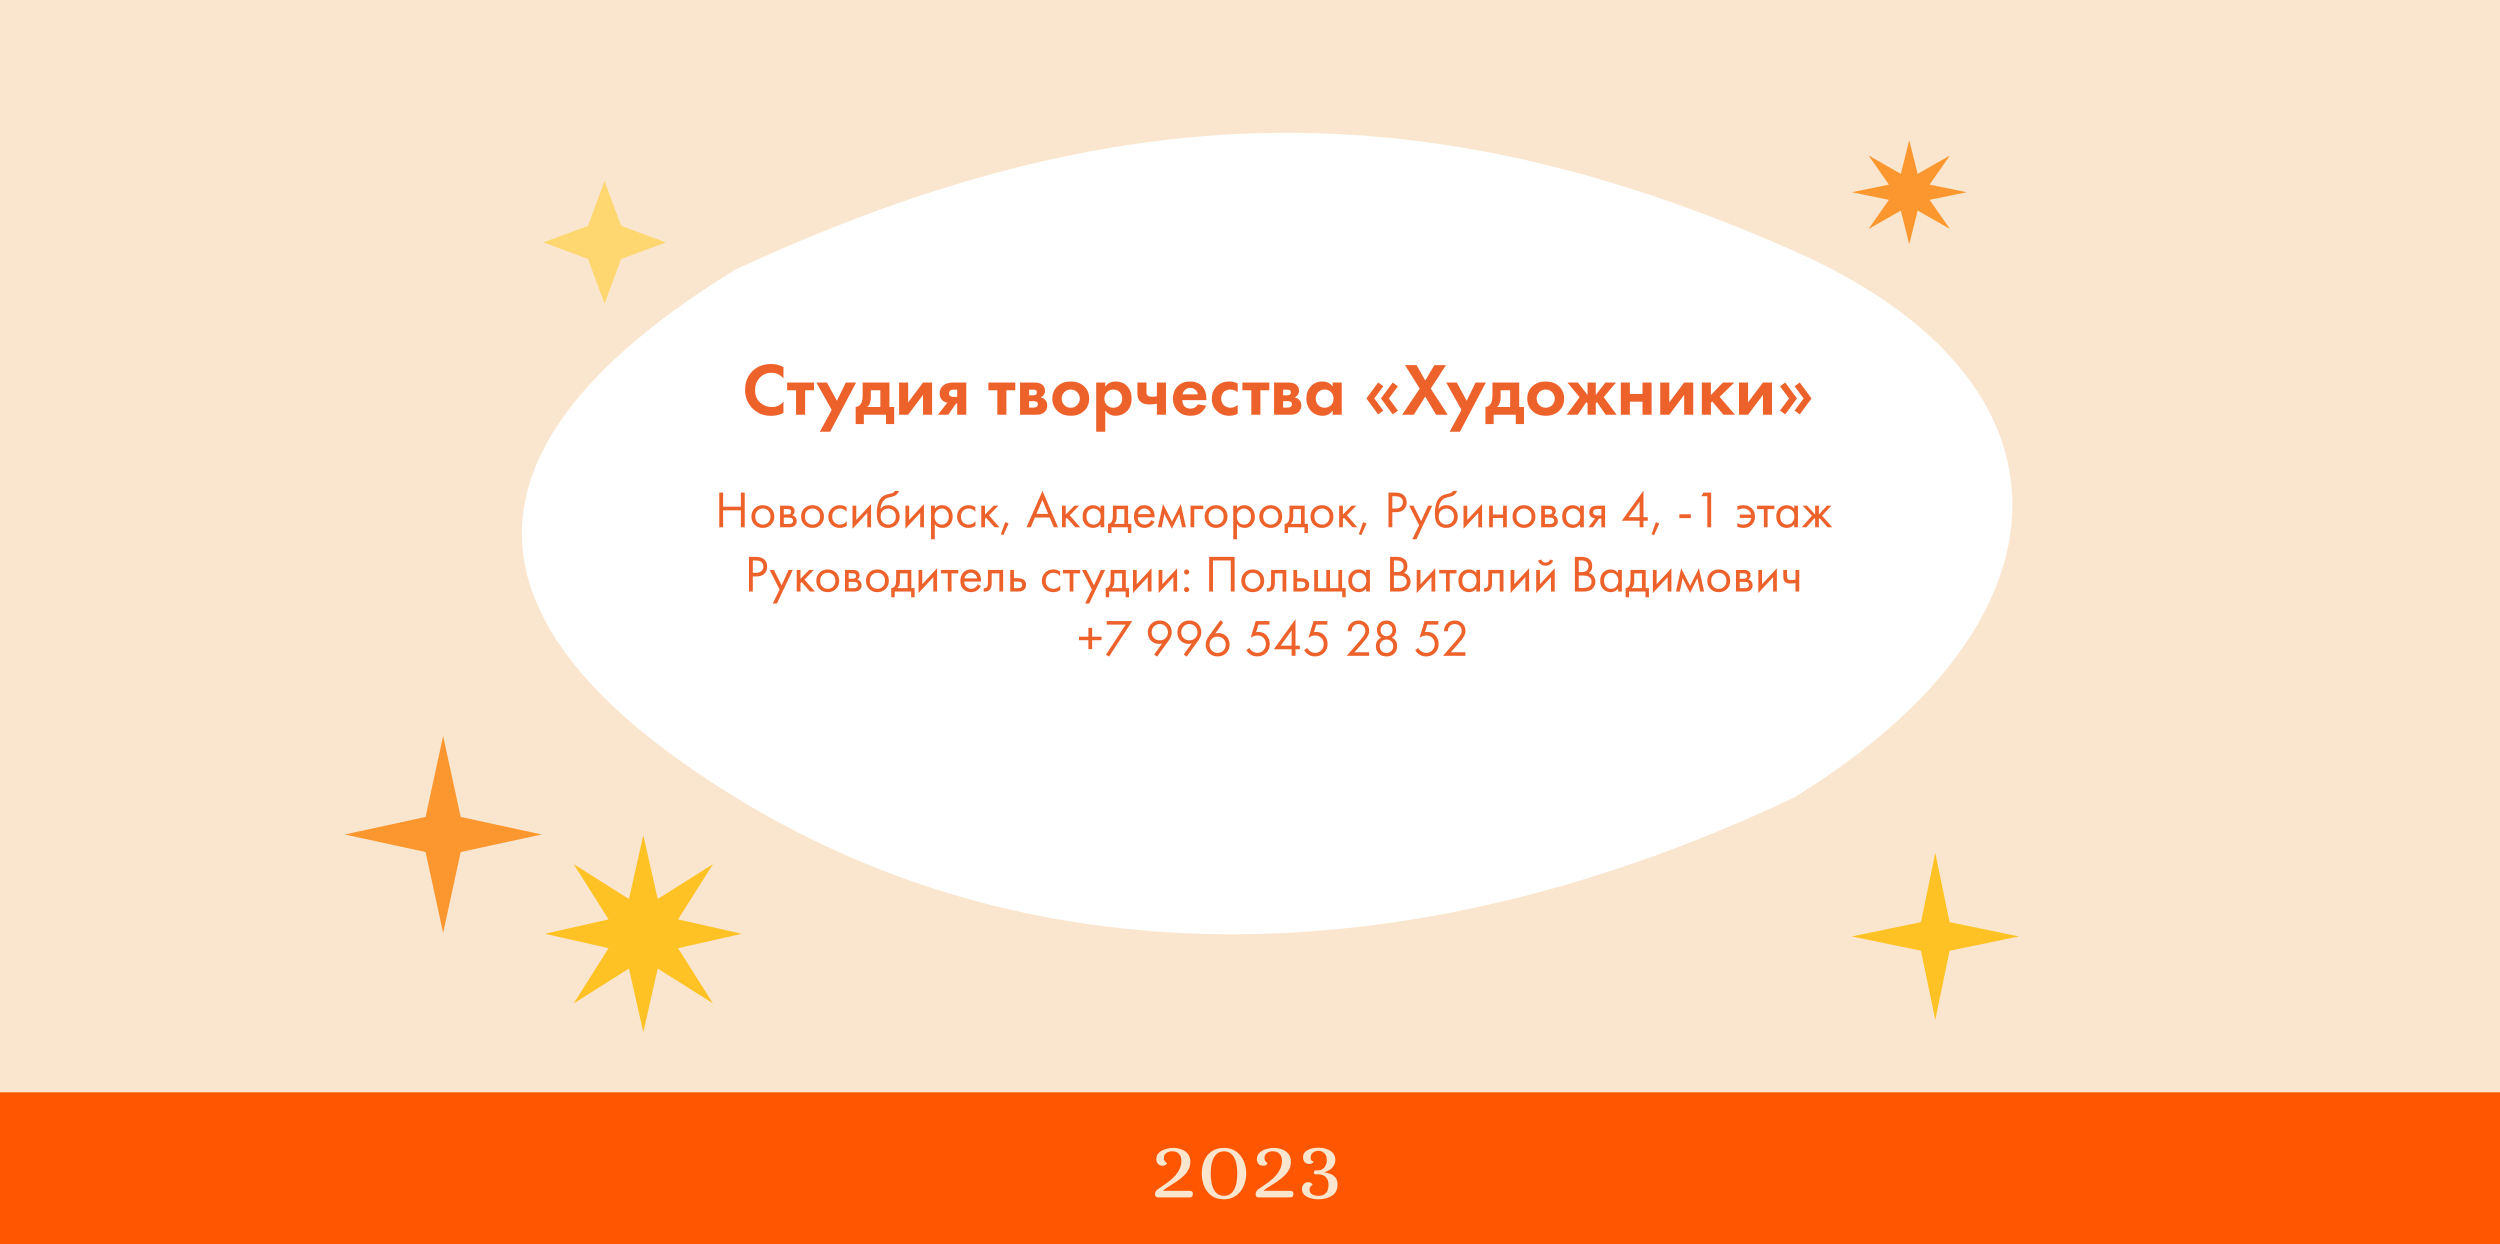 <?xml version="1.0" encoding="UTF-8"?> <svg xmlns="http://www.w3.org/2000/svg" width="428" height="213" viewBox="0 0 428 213" fill="none"><rect x="0" y="0" width="428" height="213" fill="#333333" stroke="none"/> <g clip-path="url(#clip0_10_2825)"> <rect width="428" height="213" fill="#FAE6CE"></rect> <path d="M103.5 31L106.336 38.664L114 41.5L106.336 44.336L103.5 52L100.664 44.336L93 41.5L100.664 38.664L103.5 31Z" fill="#FED771"></path> <path d="M331.318 146L333.768 157.868L345.636 160.318L333.768 162.768L331.318 174.636L328.868 162.768L317 160.318L328.868 157.868L331.318 146Z" fill="#FFC225"></path> <path d="M75.864 126L78.869 139.859L92.727 142.864L78.869 145.869L75.864 159.727L72.859 145.869L59 142.864L72.859 139.859L75.864 126Z" fill="#FC972F"></path> <path d="M110.136 143L112.601 153.913L122.061 147.939L116.087 157.399L127 159.864L116.087 162.329L122.061 171.788L112.601 165.815L110.136 176.727L107.671 165.815L98.212 171.788L104.185 162.329L93.273 159.864L104.185 157.399L98.212 147.939L107.671 153.913L110.136 143Z" fill="#FFC225"></path> <path d="M326.864 24L328.305 29.765L333.838 26.609L330.344 31.607L336.727 32.909L330.344 34.211L333.838 39.209L328.305 36.053L326.864 41.818L325.422 36.053L319.889 39.209L323.383 34.211L317 32.909L323.383 31.607L319.889 26.609L325.422 29.765L326.864 24Z" fill="#FC972F"></path> <path d="M307.196 136.5C243 167 178 168.512 125.894 136.5C77.168 106.564 77.168 76.092 125.894 46.156C191 16 243.959 14.993 307.196 43C358 65.5 355.922 106.564 307.196 136.5Z" fill="white"></path> <path d="M123.794 84.33V86.745H126.841V84.33H127.5V90.273H126.841V87.368H123.794V90.273H123.135V84.33H123.794ZM132 89.827C131.632 90.195 131.166 90.38 130.601 90.38C130.037 90.38 129.568 90.195 129.194 89.827C128.826 89.459 128.641 88.996 128.641 88.437C128.641 87.873 128.826 87.407 129.194 87.039C129.568 86.671 130.037 86.486 130.601 86.486C131.166 86.486 131.632 86.671 132 87.039C132.374 87.407 132.561 87.873 132.561 88.437C132.561 88.996 132.374 89.459 132 89.827ZM131.519 87.422C131.27 87.178 130.964 87.056 130.601 87.056C130.239 87.056 129.93 87.181 129.675 87.431C129.425 87.674 129.301 88.01 129.301 88.437C129.301 88.865 129.428 89.201 129.684 89.444C129.939 89.688 130.245 89.809 130.601 89.809C130.958 89.809 131.264 89.688 131.519 89.444C131.774 89.201 131.902 88.865 131.902 88.437C131.902 88.004 131.774 87.665 131.519 87.422ZM133.545 86.575H134.944C135.282 86.575 135.541 86.647 135.719 86.789C135.933 86.962 136.04 87.193 136.04 87.484C136.04 87.805 135.906 88.051 135.639 88.224C135.823 88.271 135.977 88.354 136.102 88.473C136.298 88.663 136.396 88.901 136.396 89.186C136.396 89.542 136.268 89.821 136.013 90.023C135.793 90.19 135.502 90.273 135.14 90.273H133.545V86.575ZM134.187 88.081H134.864C135.036 88.081 135.173 88.045 135.273 87.974C135.392 87.885 135.452 87.757 135.452 87.591C135.452 87.443 135.392 87.324 135.273 87.235C135.184 87.175 135.012 87.146 134.757 87.146H134.187V88.081ZM134.187 89.703H134.979C135.253 89.703 135.446 89.661 135.559 89.578C135.701 89.471 135.772 89.334 135.772 89.168C135.772 88.99 135.71 88.85 135.585 88.749C135.472 88.66 135.279 88.616 135.006 88.616H134.187V89.703ZM140.5 89.827C140.132 90.195 139.666 90.38 139.102 90.38C138.537 90.38 138.068 90.195 137.694 89.827C137.326 89.459 137.142 88.996 137.142 88.437C137.142 87.873 137.326 87.407 137.694 87.039C138.068 86.671 138.537 86.486 139.102 86.486C139.666 86.486 140.132 86.671 140.5 87.039C140.875 87.407 141.062 87.873 141.062 88.437C141.062 88.996 140.875 89.459 140.5 89.827ZM140.019 87.422C139.77 87.178 139.464 87.056 139.102 87.056C138.739 87.056 138.43 87.181 138.175 87.431C137.926 87.674 137.801 88.01 137.801 88.437C137.801 88.865 137.929 89.201 138.184 89.444C138.439 89.688 138.745 89.809 139.102 89.809C139.458 89.809 139.764 89.688 140.019 89.444C140.275 89.201 140.402 88.865 140.402 88.437C140.402 88.004 140.275 87.665 140.019 87.422ZM144.941 86.843V87.609C144.65 87.241 144.264 87.056 143.783 87.056C143.42 87.056 143.111 87.181 142.856 87.431C142.601 87.674 142.473 88.01 142.473 88.437C142.473 88.865 142.601 89.201 142.856 89.444C143.111 89.688 143.417 89.809 143.774 89.809C144.249 89.809 144.647 89.616 144.967 89.23V89.996C144.617 90.252 144.225 90.38 143.791 90.38C143.215 90.38 142.74 90.198 142.366 89.836C141.998 89.468 141.814 89.005 141.814 88.446C141.814 87.882 142.001 87.416 142.375 87.048C142.749 86.673 143.221 86.486 143.791 86.486C144.219 86.486 144.602 86.605 144.941 86.843ZM145.952 86.575H146.593V89.016L149.123 86.29V90.273H148.482V87.805L145.952 90.531V86.575ZM153.188 84.036H153.9C153.835 84.256 153.722 84.443 153.562 84.598C153.407 84.746 153.265 84.847 153.134 84.9C153.009 84.954 152.861 85.001 152.689 85.043C152.659 85.049 152.588 85.067 152.475 85.097C152.362 85.12 152.276 85.141 152.216 85.159C152.157 85.177 152.08 85.201 151.985 85.23C151.89 85.26 151.804 85.296 151.726 85.337C151.649 85.379 151.578 85.423 151.513 85.471C151.287 85.643 151.103 85.883 150.96 86.192C150.824 86.495 150.749 86.819 150.738 87.163H150.755C151.023 86.712 151.471 86.486 152.101 86.486C152.653 86.486 153.11 86.673 153.473 87.048C153.841 87.422 154.025 87.885 154.025 88.437C154.025 88.996 153.838 89.459 153.464 89.827C153.09 90.195 152.603 90.38 152.003 90.38C151.486 90.38 151.061 90.225 150.729 89.916C150.313 89.536 150.105 88.901 150.105 88.01C150.105 86.46 150.455 85.444 151.156 84.963C151.21 84.927 151.266 84.895 151.326 84.865C151.385 84.829 151.447 84.8 151.513 84.776C151.584 84.746 151.643 84.722 151.691 84.704C151.738 84.681 151.804 84.66 151.887 84.642C151.976 84.618 152.035 84.604 152.065 84.598C152.101 84.586 152.166 84.571 152.261 84.553C152.362 84.529 152.424 84.514 152.448 84.508C152.686 84.455 152.858 84.393 152.965 84.321C153.072 84.244 153.146 84.149 153.188 84.036ZM152.983 87.422C152.733 87.178 152.427 87.056 152.065 87.056C151.703 87.056 151.394 87.181 151.138 87.431C150.889 87.674 150.764 88.01 150.764 88.437C150.764 88.865 150.892 89.201 151.147 89.444C151.403 89.688 151.709 89.809 152.065 89.809C152.421 89.809 152.727 89.688 152.983 89.444C153.238 89.201 153.366 88.865 153.366 88.437C153.366 88.004 153.238 87.665 152.983 87.422ZM155.009 86.575H155.65V89.016L158.18 86.29V90.273H157.539V87.805L155.009 90.531V86.575ZM160.035 89.756V92.322H159.394V86.575H160.035V87.092C160.362 86.688 160.783 86.486 161.3 86.486C161.853 86.486 162.289 86.682 162.61 87.074C162.937 87.46 163.1 87.918 163.1 88.446C163.1 88.981 162.939 89.438 162.619 89.818C162.298 90.192 161.867 90.38 161.327 90.38C160.786 90.38 160.356 90.172 160.035 89.756ZM161.238 89.809C161.6 89.809 161.891 89.679 162.111 89.417C162.331 89.15 162.441 88.826 162.441 88.446C162.441 88.019 162.319 87.68 162.075 87.431C161.832 87.181 161.55 87.056 161.229 87.056C160.908 87.056 160.623 87.181 160.374 87.431C160.124 87.68 159.999 88.016 159.999 88.437C159.999 88.823 160.112 89.15 160.338 89.417C160.57 89.679 160.87 89.809 161.238 89.809ZM166.979 86.843V87.609C166.688 87.241 166.301 87.056 165.82 87.056C165.458 87.056 165.149 87.181 164.894 87.431C164.638 87.674 164.511 88.01 164.511 88.437C164.511 88.865 164.638 89.201 164.894 89.444C165.149 89.688 165.455 89.809 165.811 89.809C166.287 89.809 166.685 89.616 167.005 89.23V89.996C166.655 90.252 166.263 90.38 165.829 90.38C165.253 90.38 164.778 90.198 164.404 89.836C164.036 89.468 163.851 89.005 163.851 88.446C163.851 87.882 164.039 87.416 164.413 87.048C164.787 86.673 165.259 86.486 165.829 86.486C166.257 86.486 166.64 86.605 166.979 86.843ZM167.99 86.575H168.631V88.09L170.128 86.575H170.912L169.308 88.224L171.108 90.273H170.27L168.827 88.651L168.631 88.838V90.273H167.99V86.575ZM171.356 91.458L172.087 89.4L172.675 89.613L171.775 91.627L171.356 91.458ZM180.406 90.273L179.711 88.598H177.181L176.468 90.273H175.738L178.473 84.045L181.137 90.273H180.406ZM177.439 87.974H179.453L178.455 85.595L177.439 87.974ZM181.814 86.575H182.456V88.09L183.952 86.575H184.736L183.133 88.224L184.932 90.273H184.095L182.652 88.651L182.456 88.838V90.273H181.814V86.575ZM188.406 87.101V86.575H189.047V90.273H188.406V89.756C188.085 90.172 187.663 90.38 187.141 90.38C186.642 90.38 186.217 90.207 185.867 89.863C185.516 89.518 185.341 89.037 185.341 88.42C185.341 87.814 185.513 87.342 185.858 87.003C186.208 86.659 186.636 86.486 187.141 86.486C187.675 86.486 188.097 86.691 188.406 87.101ZM187.212 87.056C186.874 87.056 186.585 87.178 186.348 87.422C186.116 87.659 186 87.992 186 88.42C186 88.829 186.107 89.165 186.321 89.426C186.541 89.682 186.838 89.809 187.212 89.809C187.586 89.809 187.883 89.676 188.103 89.409C188.329 89.141 188.442 88.815 188.442 88.428C188.442 87.989 188.317 87.65 188.067 87.413C187.818 87.175 187.533 87.056 187.212 87.056ZM190.53 86.575H193.131V89.685H193.683V91.253H193.095V90.273H190.28V91.253H189.692V89.685C190.001 89.679 190.23 89.518 190.378 89.204C190.479 88.996 190.53 88.669 190.53 88.224V86.575ZM192.49 89.685V87.163H191.171V88.553C191.171 89.046 191.023 89.423 190.726 89.685H192.49ZM197.104 89.034L197.639 89.328C197.514 89.566 197.362 89.765 197.184 89.925C196.846 90.228 196.436 90.38 195.955 90.38C195.456 90.38 195.025 90.219 194.663 89.898C194.307 89.572 194.128 89.088 194.128 88.446C194.128 87.882 194.289 87.416 194.61 87.048C194.936 86.673 195.373 86.486 195.919 86.486C196.537 86.486 197.003 86.712 197.318 87.163C197.567 87.52 197.683 87.983 197.665 88.553H194.788C194.794 88.927 194.91 89.23 195.135 89.462C195.361 89.694 195.637 89.809 195.964 89.809C196.255 89.809 196.507 89.72 196.721 89.542C196.887 89.4 197.015 89.23 197.104 89.034ZM194.832 88.019H197.006C196.953 87.728 196.825 87.496 196.623 87.324C196.427 87.146 196.192 87.056 195.919 87.056C195.652 87.056 195.414 87.149 195.206 87.333C195.005 87.511 194.88 87.74 194.832 88.019ZM198.222 90.273L199.113 86.29L200.645 89.302L202.142 86.29L203.033 90.273H202.373L201.883 87.983L200.627 90.531L199.353 87.983L198.881 90.273H198.222ZM203.817 90.273V86.575H206.009V87.163H204.459V90.273H203.817ZM209.589 89.827C209.221 90.195 208.755 90.38 208.191 90.38C207.626 90.38 207.157 90.195 206.783 89.827C206.415 89.459 206.231 88.996 206.231 88.437C206.231 87.873 206.415 87.407 206.783 87.039C207.157 86.671 207.626 86.486 208.191 86.486C208.755 86.486 209.221 86.671 209.589 87.039C209.963 87.407 210.151 87.873 210.151 88.437C210.151 88.996 209.963 89.459 209.589 89.827ZM209.108 87.422C208.859 87.178 208.553 87.056 208.191 87.056C207.828 87.056 207.519 87.181 207.264 87.431C207.015 87.674 206.89 88.01 206.89 88.437C206.89 88.865 207.018 89.201 207.273 89.444C207.528 89.688 207.834 89.809 208.191 89.809C208.547 89.809 208.853 89.688 209.108 89.444C209.364 89.201 209.491 88.865 209.491 88.437C209.491 88.004 209.364 87.665 209.108 87.422ZM211.776 89.756V92.322H211.134V86.575H211.776V87.092C212.102 86.688 212.524 86.486 213.041 86.486C213.593 86.486 214.03 86.682 214.35 87.074C214.677 87.46 214.84 87.918 214.84 88.446C214.84 88.981 214.68 89.438 214.359 89.818C214.039 90.192 213.608 90.38 213.068 90.38C212.527 90.38 212.096 90.172 211.776 89.756ZM212.978 89.809C213.341 89.809 213.632 89.679 213.852 89.417C214.071 89.15 214.181 88.826 214.181 88.446C214.181 88.019 214.059 87.68 213.816 87.431C213.572 87.181 213.29 87.056 212.97 87.056C212.649 87.056 212.364 87.181 212.114 87.431C211.865 87.68 211.74 88.016 211.74 88.437C211.74 88.823 211.853 89.15 212.079 89.417C212.31 89.679 212.61 89.809 212.978 89.809ZM218.951 89.827C218.583 90.195 218.116 90.38 217.552 90.38C216.988 90.38 216.519 90.195 216.144 89.827C215.776 89.459 215.592 88.996 215.592 88.437C215.592 87.873 215.776 87.407 216.144 87.039C216.519 86.671 216.988 86.486 217.552 86.486C218.116 86.486 218.583 86.671 218.951 87.039C219.325 87.407 219.512 87.873 219.512 88.437C219.512 88.996 219.325 89.459 218.951 89.827ZM218.47 87.422C218.22 87.178 217.914 87.056 217.552 87.056C217.19 87.056 216.881 87.181 216.626 87.431C216.376 87.674 216.251 88.01 216.251 88.437C216.251 88.865 216.379 89.201 216.634 89.444C216.89 89.688 217.196 89.809 217.552 89.809C217.908 89.809 218.214 89.688 218.47 89.444C218.725 89.201 218.853 88.865 218.853 88.437C218.853 88.004 218.725 87.665 218.47 87.422ZM220.763 86.575H223.364V89.685H223.917V91.253H223.329V90.273H220.514V91.253H219.926V89.685C220.234 89.679 220.463 89.518 220.612 89.204C220.713 88.996 220.763 88.669 220.763 88.224V86.575ZM222.723 89.685V87.163H221.404V88.553C221.404 89.046 221.256 89.423 220.959 89.685H222.723ZM227.721 89.827C227.352 90.195 226.886 90.38 226.322 90.38C225.758 90.38 225.289 90.195 224.914 89.827C224.546 89.459 224.362 88.996 224.362 88.437C224.362 87.873 224.546 87.407 224.914 87.039C225.289 86.671 225.758 86.486 226.322 86.486C226.886 86.486 227.352 86.671 227.721 87.039C228.095 87.407 228.282 87.873 228.282 88.437C228.282 88.996 228.095 89.459 227.721 89.827ZM227.24 87.422C226.99 87.178 226.684 87.056 226.322 87.056C225.96 87.056 225.651 87.181 225.395 87.431C225.146 87.674 225.021 88.01 225.021 88.437C225.021 88.865 225.149 89.201 225.404 89.444C225.66 89.688 225.966 89.809 226.322 89.809C226.678 89.809 226.984 89.688 227.24 89.444C227.495 89.201 227.623 88.865 227.623 88.437C227.623 88.004 227.495 87.665 227.24 87.422ZM229.266 86.575H229.907V88.09L231.404 86.575H232.188L230.584 88.224L232.384 90.273H231.546L230.103 88.651L229.907 88.838V90.273H229.266V86.575ZM232.632 91.458L233.363 89.4L233.951 89.613L233.051 91.627L232.632 91.458ZM237.709 84.33H238.787C239.464 84.33 239.963 84.47 240.283 84.749C240.646 85.058 240.827 85.483 240.827 86.023C240.827 86.486 240.669 86.881 240.355 87.208C240.046 87.529 239.577 87.689 238.947 87.689H238.368V90.273H237.709V84.33ZM238.368 84.954V87.065H238.911C239.303 87.065 239.609 86.97 239.829 86.78C240.055 86.59 240.168 86.326 240.168 85.987C240.168 85.299 239.731 84.954 238.858 84.954H238.368ZM241.776 92.322L242.952 89.925L241.251 86.575H241.981L243.291 89.221L244.494 86.575H245.206L242.489 92.322H241.776ZM248.734 84.036H249.447C249.381 84.256 249.269 84.443 249.108 84.598C248.954 84.746 248.811 84.847 248.681 84.9C248.556 84.954 248.407 85.001 248.235 85.043C248.205 85.049 248.134 85.067 248.021 85.097C247.909 85.12 247.822 85.141 247.763 85.159C247.704 85.177 247.626 85.201 247.531 85.23C247.436 85.26 247.35 85.296 247.273 85.337C247.196 85.379 247.125 85.423 247.059 85.471C246.833 85.643 246.649 85.883 246.507 86.192C246.37 86.495 246.296 86.819 246.284 87.163H246.302C246.569 86.712 247.018 86.486 247.647 86.486C248.2 86.486 248.657 86.673 249.019 87.048C249.387 87.422 249.572 87.885 249.572 88.437C249.572 88.996 249.384 89.459 249.01 89.827C248.636 90.195 248.149 90.38 247.549 90.38C247.032 90.38 246.608 90.225 246.275 89.916C245.859 89.536 245.652 88.901 245.652 88.01C245.652 86.46 246.002 85.444 246.703 84.963C246.756 84.927 246.813 84.895 246.872 84.865C246.931 84.829 246.994 84.8 247.059 84.776C247.13 84.746 247.19 84.722 247.237 84.704C247.285 84.681 247.35 84.66 247.433 84.642C247.522 84.618 247.582 84.604 247.612 84.598C247.647 84.586 247.713 84.571 247.808 84.553C247.909 84.529 247.971 84.514 247.995 84.508C248.232 84.455 248.404 84.393 248.511 84.321C248.618 84.244 248.693 84.149 248.734 84.036ZM248.529 87.422C248.28 87.178 247.974 87.056 247.612 87.056C247.249 87.056 246.94 87.181 246.685 87.431C246.436 87.674 246.311 88.01 246.311 88.437C246.311 88.865 246.439 89.201 246.694 89.444C246.949 89.688 247.255 89.809 247.612 89.809C247.968 89.809 248.274 89.688 248.529 89.444C248.785 89.201 248.912 88.865 248.912 88.437C248.912 88.004 248.785 87.665 248.529 87.422ZM250.555 86.575H251.197V89.016L253.727 86.29V90.273H253.085V87.805L250.555 90.531V86.575ZM254.94 90.273V86.575H255.582V88.09H257.328V86.575H257.969V90.273H257.328V88.678H255.582V90.273H254.94ZM262.304 89.827C261.936 90.195 261.47 90.38 260.906 90.38C260.341 90.38 259.872 90.195 259.498 89.827C259.13 89.459 258.946 88.996 258.946 88.437C258.946 87.873 259.13 87.407 259.498 87.039C259.872 86.671 260.341 86.486 260.906 86.486C261.47 86.486 261.936 86.671 262.304 87.039C262.679 87.407 262.866 87.873 262.866 88.437C262.866 88.996 262.679 89.459 262.304 89.827ZM261.823 87.422C261.574 87.178 261.268 87.056 260.906 87.056C260.543 87.056 260.234 87.181 259.979 87.431C259.73 87.674 259.605 88.01 259.605 88.437C259.605 88.865 259.733 89.201 259.988 89.444C260.243 89.688 260.549 89.809 260.906 89.809C261.262 89.809 261.568 89.688 261.823 89.444C262.079 89.201 262.206 88.865 262.206 88.437C262.206 88.004 262.079 87.665 261.823 87.422ZM263.849 86.575H265.248C265.587 86.575 265.845 86.647 266.023 86.789C266.237 86.962 266.344 87.193 266.344 87.484C266.344 87.805 266.21 88.051 265.943 88.224C266.127 88.271 266.281 88.354 266.406 88.473C266.602 88.663 266.7 88.901 266.7 89.186C266.7 89.542 266.572 89.821 266.317 90.023C266.097 90.19 265.806 90.273 265.444 90.273H263.849V86.575ZM264.491 88.081H265.168C265.34 88.081 265.477 88.045 265.578 87.974C265.696 87.885 265.756 87.757 265.756 87.591C265.756 87.443 265.696 87.324 265.578 87.235C265.489 87.175 265.316 87.146 265.061 87.146H264.491V88.081ZM264.491 89.703H265.284C265.557 89.703 265.75 89.661 265.863 89.578C266.005 89.471 266.077 89.334 266.077 89.168C266.077 88.99 266.014 88.85 265.889 88.749C265.777 88.66 265.584 88.616 265.31 88.616H264.491V89.703ZM270.511 87.101V86.575H271.152V90.273H270.511V89.756C270.19 90.172 269.768 90.38 269.245 90.38C268.747 90.38 268.322 90.207 267.971 89.863C267.621 89.518 267.446 89.037 267.446 88.42C267.446 87.814 267.618 87.342 267.963 87.003C268.313 86.659 268.741 86.486 269.245 86.486C269.78 86.486 270.202 86.691 270.511 87.101ZM269.317 87.056C268.978 87.056 268.69 87.178 268.453 87.422C268.221 87.659 268.105 87.992 268.105 88.42C268.105 88.829 268.212 89.165 268.426 89.426C268.646 89.682 268.943 89.809 269.317 89.809C269.691 89.809 269.988 89.676 270.208 89.409C270.433 89.141 270.546 88.815 270.546 88.428C270.546 87.989 270.421 87.65 270.172 87.413C269.923 87.175 269.637 87.056 269.317 87.056ZM271.939 90.273L273.089 88.749C273.053 88.749 273.002 88.743 272.937 88.731C272.878 88.72 272.789 88.69 272.67 88.642C272.551 88.595 272.453 88.532 272.376 88.455C272.18 88.271 272.082 88.025 272.082 87.716C272.082 87.365 272.192 87.089 272.411 86.887C272.631 86.679 272.993 86.575 273.498 86.575H274.79V90.273H274.149V88.785H273.757L272.705 90.273H271.939ZM274.149 88.25V87.146H273.552C273.273 87.146 273.08 87.178 272.973 87.244C272.818 87.345 272.741 87.496 272.741 87.698C272.741 87.9 272.818 88.048 272.973 88.143C273.086 88.215 273.276 88.25 273.543 88.25H274.149ZM281.361 84.001V88.544H282.092V89.15H281.361V90.273H280.702V89.15H277.655L281.361 84.001ZM278.822 88.544H280.702V85.916L278.822 88.544ZM282.754 91.458L283.485 89.4L284.073 89.613L283.173 91.627L282.754 91.458ZM287.51 88.705V88.045H289.47V88.705H287.51ZM292.288 90.273V84.954H291.291L291.638 84.33H292.948V90.273H292.288ZM297.436 87.297V86.673C297.744 86.549 298.08 86.486 298.442 86.486C299.066 86.486 299.556 86.668 299.912 87.03C300.275 87.392 300.456 87.864 300.456 88.446C300.456 89.011 300.272 89.474 299.903 89.836C299.541 90.198 299.069 90.38 298.487 90.38C298.119 90.38 297.768 90.311 297.436 90.175V89.551C297.762 89.723 298.11 89.809 298.478 89.809C298.822 89.809 299.119 89.706 299.369 89.498C299.618 89.284 299.761 89.008 299.797 88.669H297.845V88.099H299.797C299.725 87.772 299.568 87.517 299.324 87.333C299.081 87.149 298.796 87.056 298.469 87.056C298.125 87.056 297.78 87.137 297.436 87.297ZM303.771 87.163H302.613V90.273H301.971V87.163H300.813V86.575H303.771V87.163ZM307.165 87.101V86.575H307.806V90.273H307.165V89.756C306.844 90.172 306.422 90.38 305.9 90.38C305.401 90.38 304.976 90.207 304.626 89.863C304.275 89.518 304.1 89.037 304.1 88.42C304.1 87.814 304.272 87.342 304.617 87.003C304.967 86.659 305.395 86.486 305.9 86.486C306.434 86.486 306.856 86.691 307.165 87.101ZM305.971 87.056C305.632 87.056 305.344 87.178 305.107 87.422C304.875 87.659 304.759 87.992 304.759 88.42C304.759 88.829 304.866 89.165 305.08 89.426C305.3 89.682 305.597 89.809 305.971 89.809C306.345 89.809 306.642 89.676 306.862 89.409C307.088 89.141 307.2 88.815 307.2 88.428C307.2 87.989 307.076 87.65 306.826 87.413C306.577 87.175 306.292 87.056 305.971 87.056ZM310.75 86.575H311.391V88.09L312.781 86.575H313.529L311.926 88.286L313.69 90.273H312.888L311.516 88.714L311.391 88.838V90.273H310.75V88.838L310.625 88.714L309.253 90.273H308.451L310.215 88.286L308.611 86.575H309.36L310.75 88.09V86.575ZM128.224 95.33H129.302C129.979 95.33 130.478 95.47 130.799 95.749C131.161 96.058 131.342 96.483 131.342 97.023C131.342 97.486 131.185 97.881 130.87 98.208C130.561 98.529 130.092 98.689 129.463 98.689H128.884V101.273H128.224V95.33ZM128.884 95.954V98.065H129.427C129.819 98.065 130.125 97.97 130.345 97.78C130.57 97.59 130.683 97.326 130.683 96.987C130.683 96.299 130.247 95.954 129.374 95.954H128.884ZM132.292 103.322L133.468 100.925L131.766 97.575H132.497L133.807 100.221L135.009 97.575H135.722L133.005 103.322H132.292ZM136.399 97.575H137.04V99.09L138.537 97.575H139.321L137.717 99.224L139.517 101.273H138.68L137.236 99.651L137.04 99.838V101.273H136.399V97.575ZM143.11 100.827C142.742 101.195 142.276 101.38 141.712 101.38C141.147 101.38 140.678 101.195 140.304 100.827C139.936 100.459 139.752 99.996 139.752 99.437C139.752 98.873 139.936 98.407 140.304 98.039C140.678 97.671 141.147 97.486 141.712 97.486C142.276 97.486 142.742 97.671 143.11 98.039C143.485 98.407 143.672 98.873 143.672 99.437C143.672 99.996 143.485 100.459 143.11 100.827ZM142.629 98.422C142.38 98.178 142.074 98.056 141.712 98.056C141.349 98.056 141.041 98.181 140.785 98.431C140.536 98.674 140.411 99.01 140.411 99.437C140.411 99.865 140.539 100.201 140.794 100.444C141.049 100.688 141.355 100.809 141.712 100.809C142.068 100.809 142.374 100.688 142.629 100.444C142.885 100.201 143.012 99.865 143.012 99.437C143.012 99.004 142.885 98.665 142.629 98.422ZM144.655 97.575H146.054C146.393 97.575 146.651 97.647 146.829 97.789C147.043 97.962 147.15 98.193 147.15 98.484C147.15 98.805 147.016 99.051 146.749 99.224C146.933 99.271 147.088 99.354 147.212 99.473C147.408 99.663 147.506 99.901 147.506 100.186C147.506 100.542 147.379 100.821 147.123 101.023C146.903 101.19 146.612 101.273 146.25 101.273H144.655V97.575ZM145.297 99.081H145.974C146.146 99.081 146.283 99.045 146.384 98.974C146.503 98.885 146.562 98.757 146.562 98.591C146.562 98.443 146.503 98.324 146.384 98.235C146.295 98.175 146.122 98.146 145.867 98.146H145.297V99.081ZM145.297 100.703H146.09C146.363 100.703 146.556 100.661 146.669 100.578C146.811 100.471 146.883 100.334 146.883 100.168C146.883 99.99 146.82 99.85 146.696 99.749C146.583 99.66 146.39 99.616 146.116 99.616H145.297V100.703ZM151.611 100.827C151.242 101.195 150.776 101.38 150.212 101.38C149.648 101.38 149.178 101.195 148.804 100.827C148.436 100.459 148.252 99.996 148.252 99.437C148.252 98.873 148.436 98.407 148.804 98.039C149.178 97.671 149.648 97.486 150.212 97.486C150.776 97.486 151.242 97.671 151.611 98.039C151.985 98.407 152.172 98.873 152.172 99.437C152.172 99.996 151.985 100.459 151.611 100.827ZM151.13 98.422C150.88 98.178 150.574 98.056 150.212 98.056C149.85 98.056 149.541 98.181 149.285 98.431C149.036 98.674 148.911 99.01 148.911 99.437C148.911 99.865 149.039 100.201 149.294 100.444C149.55 100.688 149.856 100.809 150.212 100.809C150.568 100.809 150.874 100.688 151.13 100.444C151.385 100.201 151.513 99.865 151.513 99.437C151.513 99.004 151.385 98.665 151.13 98.422ZM153.423 97.575H156.024V100.685H156.577V102.253H155.989V101.273H153.173V102.253H152.585V100.685C152.894 100.679 153.123 100.518 153.271 100.204C153.372 99.996 153.423 99.669 153.423 99.224V97.575ZM155.383 100.685V98.163H154.064V99.553C154.064 100.046 153.916 100.423 153.619 100.685H155.383ZM157.253 97.575H157.895V100.017L160.425 97.29V101.273H159.784V98.805L157.253 101.531V97.575ZM164.062 98.163H162.903V101.273H162.262V98.163H161.104V97.575H164.062V98.163ZM167.393 100.034L167.927 100.328C167.802 100.566 167.651 100.765 167.473 100.925C167.134 101.228 166.724 101.38 166.243 101.38C165.744 101.38 165.314 101.219 164.952 100.899C164.595 100.572 164.417 100.088 164.417 99.446C164.417 98.882 164.577 98.416 164.898 98.048C165.225 97.673 165.661 97.486 166.208 97.486C166.825 97.486 167.292 97.712 167.606 98.163C167.856 98.52 167.972 98.983 167.954 99.553H165.076C165.082 99.927 165.198 100.23 165.424 100.462C165.649 100.694 165.926 100.809 166.252 100.809C166.543 100.809 166.796 100.72 167.01 100.542C167.176 100.4 167.304 100.23 167.393 100.034ZM165.121 99.019H167.295C167.241 98.728 167.113 98.496 166.912 98.324C166.716 98.146 166.481 98.056 166.208 98.056C165.94 98.056 165.703 98.149 165.495 98.333C165.293 98.511 165.168 98.74 165.121 99.019ZM171.735 97.575V101.273H171.094V98.163H169.775V99.829C169.775 100.311 169.68 100.667 169.49 100.899C169.276 101.16 168.979 101.291 168.599 101.291C168.552 101.291 168.486 101.285 168.403 101.273V100.685C168.463 100.697 168.51 100.703 168.546 100.703C168.754 100.703 168.908 100.622 169.009 100.462C169.092 100.331 169.134 100.12 169.134 99.829V97.575H171.735ZM172.949 101.273V97.575H173.59V98.992H174.249C174.76 98.992 175.134 99.114 175.372 99.357C175.562 99.547 175.657 99.806 175.657 100.132C175.657 100.477 175.547 100.753 175.327 100.961C175.108 101.169 174.745 101.273 174.241 101.273H172.949ZM173.59 100.703H174.187C174.454 100.703 174.644 100.67 174.757 100.605C174.918 100.498 174.998 100.34 174.998 100.132C174.998 99.918 174.921 99.764 174.766 99.669C174.659 99.598 174.469 99.562 174.196 99.562H173.59V100.703ZM181.491 97.843V98.609C181.2 98.241 180.814 98.056 180.332 98.056C179.97 98.056 179.661 98.181 179.406 98.431C179.151 98.674 179.023 99.01 179.023 99.437C179.023 99.865 179.151 100.201 179.406 100.444C179.661 100.688 179.967 100.809 180.324 100.809C180.799 100.809 181.197 100.616 181.517 100.23V100.997C181.167 101.252 180.775 101.38 180.341 101.38C179.765 101.38 179.29 101.198 178.916 100.836C178.548 100.468 178.364 100.005 178.364 99.446C178.364 98.882 178.551 98.416 178.925 98.048C179.299 97.673 179.771 97.486 180.341 97.486C180.769 97.486 181.152 97.605 181.491 97.843ZM184.925 98.163H183.767V101.273H183.125V98.163H181.967V97.575H184.925V98.163ZM185.764 103.322L186.94 100.925L185.238 97.575H185.969L187.279 100.221L188.481 97.575H189.194L186.477 103.322H185.764ZM190.138 97.575H192.739V100.685H193.292V102.253H192.704V101.273H189.889V102.253H189.301V100.685C189.609 100.679 189.838 100.518 189.987 100.204C190.088 99.996 190.138 99.669 190.138 99.224V97.575ZM192.098 100.685V98.163H190.779V99.553C190.779 100.046 190.631 100.423 190.334 100.685H192.098ZM193.969 97.575H194.61V100.017L197.14 97.29V101.273H196.499V98.805L193.969 101.531V97.575ZM198.354 97.575H198.995V100.017L201.525 97.29V101.273H200.884V98.805L198.354 101.531V97.575ZM202.836 98.244C202.747 98.154 202.703 98.051 202.703 97.932C202.703 97.813 202.747 97.709 202.836 97.62C202.926 97.531 203.03 97.486 203.148 97.486C203.267 97.486 203.371 97.531 203.46 97.62C203.549 97.709 203.594 97.813 203.594 97.932C203.594 98.051 203.549 98.154 203.46 98.244C203.371 98.333 203.267 98.377 203.148 98.377C203.03 98.377 202.926 98.333 202.836 98.244ZM202.836 101.246C202.747 101.157 202.703 101.053 202.703 100.934C202.703 100.815 202.747 100.711 202.836 100.622C202.926 100.533 203.03 100.489 203.148 100.489C203.267 100.489 203.371 100.533 203.46 100.622C203.549 100.711 203.594 100.815 203.594 100.934C203.594 101.053 203.549 101.157 203.46 101.246C203.371 101.335 203.267 101.38 203.148 101.38C203.03 101.38 202.926 101.335 202.836 101.246ZM207.005 95.33H211.371V101.273H210.712V95.954H207.665V101.273H207.005V95.33ZM215.871 100.827C215.503 101.195 215.036 101.38 214.472 101.38C213.908 101.38 213.439 101.195 213.065 100.827C212.696 100.459 212.512 99.996 212.512 99.437C212.512 98.873 212.696 98.407 213.065 98.039C213.439 97.671 213.908 97.486 214.472 97.486C215.036 97.486 215.503 97.671 215.871 98.039C216.245 98.407 216.432 98.873 216.432 99.437C216.432 99.996 216.245 100.459 215.871 100.827ZM215.39 98.422C215.14 98.178 214.834 98.056 214.472 98.056C214.11 98.056 213.801 98.181 213.546 98.431C213.296 98.674 213.171 99.01 213.171 99.437C213.171 99.865 213.299 100.201 213.555 100.444C213.81 100.688 214.116 100.809 214.472 100.809C214.829 100.809 215.134 100.688 215.39 100.444C215.645 100.201 215.773 99.865 215.773 99.437C215.773 99.004 215.645 98.665 215.39 98.422ZM220.213 97.575V101.273H219.572V98.163H218.253V99.829C218.253 100.311 218.158 100.667 217.968 100.899C217.754 101.16 217.457 101.291 217.077 101.291C217.03 101.291 216.964 101.285 216.881 101.273V100.685C216.941 100.697 216.988 100.703 217.024 100.703C217.232 100.703 217.386 100.622 217.487 100.462C217.57 100.331 217.612 100.12 217.612 99.829V97.575H220.213ZM221.427 101.273V97.575H222.068V98.992H222.727C223.238 98.992 223.612 99.114 223.85 99.357C224.04 99.547 224.135 99.806 224.135 100.132C224.135 100.477 224.025 100.753 223.805 100.961C223.586 101.169 223.223 101.273 222.719 101.273H221.427ZM222.068 100.703H222.665C222.932 100.703 223.122 100.67 223.235 100.605C223.396 100.498 223.476 100.34 223.476 100.132C223.476 99.918 223.399 99.764 223.244 99.669C223.137 99.598 222.947 99.562 222.674 99.562H222.068V100.703ZM224.994 101.273V97.575H225.635V100.685H227.061V97.575H227.702V100.685H229.128V97.575H229.769V100.685H230.375V102.253H229.787V101.273H224.994ZM233.882 98.101V97.575H234.524V101.273H233.882V100.756C233.562 101.172 233.14 101.38 232.617 101.38C232.118 101.38 231.694 101.207 231.343 100.863C230.993 100.518 230.818 100.037 230.818 99.42C230.818 98.814 230.99 98.342 231.334 98.003C231.685 97.659 232.112 97.486 232.617 97.486C233.152 97.486 233.573 97.691 233.882 98.101ZM232.688 98.056C232.35 98.056 232.062 98.178 231.824 98.422C231.593 98.659 231.477 98.992 231.477 99.42C231.477 99.829 231.584 100.165 231.798 100.426C232.017 100.682 232.314 100.809 232.688 100.809C233.063 100.809 233.36 100.676 233.579 100.409C233.805 100.141 233.918 99.815 233.918 99.428C233.918 98.989 233.793 98.65 233.544 98.413C233.294 98.175 233.009 98.056 232.688 98.056ZM237.978 95.33H239.047C239.641 95.33 240.096 95.455 240.411 95.704C240.767 95.978 240.945 96.388 240.945 96.934C240.945 97.445 240.749 97.834 240.357 98.101C240.737 98.196 241.019 98.389 241.203 98.68C241.394 98.965 241.489 99.271 241.489 99.598C241.489 99.865 241.429 100.112 241.31 100.337C241.198 100.563 241.055 100.744 240.883 100.881C240.55 101.142 240.075 101.273 239.457 101.273H237.978V95.33ZM238.638 95.954V97.941H239.137C239.226 97.941 239.312 97.938 239.395 97.932C239.478 97.92 239.576 97.896 239.689 97.861C239.808 97.819 239.909 97.766 239.992 97.7C240.081 97.635 240.155 97.537 240.215 97.406C240.274 97.275 240.304 97.124 240.304 96.952C240.304 96.768 240.268 96.61 240.197 96.48C240.125 96.343 240.045 96.242 239.956 96.177C239.867 96.111 239.76 96.061 239.635 96.025C239.511 95.99 239.416 95.969 239.35 95.963C239.285 95.957 239.22 95.954 239.154 95.954H238.638ZM238.638 98.529V100.649H239.395C239.876 100.649 240.223 100.566 240.437 100.4C240.699 100.21 240.829 99.936 240.829 99.58C240.829 99.182 240.66 98.891 240.321 98.707C240.108 98.588 239.772 98.529 239.315 98.529H238.638ZM242.542 97.575H243.184V100.017L245.714 97.29V101.273H245.072V98.805L242.542 101.531V97.575ZM249.351 98.163H248.192V101.273H247.551V98.163H246.393V97.575H249.351V98.163ZM252.745 98.101V97.575H253.386V101.273H252.745V100.756C252.424 101.172 252.002 101.38 251.479 101.38C250.981 101.38 250.556 101.207 250.205 100.863C249.855 100.518 249.68 100.037 249.68 99.42C249.68 98.814 249.852 98.342 250.197 98.003C250.547 97.659 250.975 97.486 251.479 97.486C252.014 97.486 252.436 97.691 252.745 98.101ZM251.551 98.056C251.212 98.056 250.924 98.178 250.687 98.422C250.455 98.659 250.339 98.992 250.339 99.42C250.339 99.829 250.446 100.165 250.66 100.426C250.88 100.682 251.177 100.809 251.551 100.809C251.925 100.809 252.222 100.676 252.442 100.409C252.667 100.141 252.78 99.815 252.78 99.428C252.78 98.989 252.655 98.65 252.406 98.413C252.157 98.175 251.871 98.056 251.551 98.056ZM257.398 97.575V101.273H256.757V98.163H255.438V99.829C255.438 100.311 255.343 100.667 255.153 100.899C254.939 101.16 254.642 101.291 254.262 101.291C254.215 101.291 254.149 101.285 254.066 101.273V100.685C254.126 100.697 254.173 100.703 254.209 100.703C254.417 100.703 254.571 100.622 254.672 100.462C254.755 100.331 254.797 100.12 254.797 99.829V97.575H257.398ZM258.612 97.575H259.253V100.017L261.783 97.29V101.273H261.142V98.805L258.612 101.531V97.575ZM262.997 97.575H263.638V100.017L266.168 97.29V101.273H265.527V98.805L262.997 101.531V97.575ZM263.317 95.981L263.852 95.776C263.959 96.132 264.211 96.31 264.609 96.31C265.007 96.31 265.26 96.132 265.366 95.776L265.901 95.981C265.806 96.248 265.643 96.459 265.411 96.613C265.185 96.768 264.918 96.845 264.609 96.845C264.3 96.845 264.03 96.768 263.798 96.613C263.573 96.459 263.412 96.248 263.317 95.981ZM269.621 95.33H270.69C271.284 95.33 271.739 95.455 272.054 95.704C272.41 95.978 272.588 96.388 272.588 96.934C272.588 97.445 272.392 97.834 272 98.101C272.38 98.196 272.662 98.389 272.846 98.68C273.036 98.965 273.132 99.271 273.132 99.598C273.132 99.865 273.072 100.112 272.953 100.337C272.84 100.563 272.698 100.744 272.526 100.881C272.193 101.142 271.718 101.273 271.1 101.273H269.621V95.33ZM270.281 95.954V97.941H270.78C270.869 97.941 270.955 97.938 271.038 97.932C271.121 97.92 271.219 97.896 271.332 97.861C271.451 97.819 271.552 97.766 271.635 97.7C271.724 97.635 271.798 97.537 271.858 97.406C271.917 97.275 271.947 97.124 271.947 96.952C271.947 96.768 271.911 96.61 271.84 96.48C271.768 96.343 271.688 96.242 271.599 96.177C271.51 96.111 271.403 96.061 271.278 96.025C271.154 95.99 271.059 95.969 270.993 95.963C270.928 95.957 270.863 95.954 270.797 95.954H270.281ZM270.281 98.529V100.649H271.038C271.519 100.649 271.866 100.566 272.08 100.4C272.342 100.21 272.472 99.936 272.472 99.58C272.472 99.182 272.303 98.891 271.964 98.707C271.751 98.588 271.415 98.529 270.958 98.529H270.281ZM277.018 98.101V97.575H277.66V101.273H277.018V100.756C276.698 101.172 276.276 101.38 275.753 101.38C275.254 101.38 274.83 101.207 274.479 100.863C274.129 100.518 273.954 100.037 273.954 99.42C273.954 98.814 274.126 98.342 274.47 98.003C274.821 97.659 275.248 97.486 275.753 97.486C276.288 97.486 276.709 97.691 277.018 98.101ZM275.824 98.056C275.486 98.056 275.198 98.178 274.96 98.422C274.729 98.659 274.613 98.992 274.613 99.42C274.613 99.829 274.72 100.165 274.934 100.426C275.153 100.682 275.45 100.809 275.824 100.809C276.199 100.809 276.496 100.676 276.715 100.409C276.941 100.141 277.054 99.815 277.054 99.428C277.054 98.989 276.929 98.65 276.68 98.413C276.43 98.175 276.145 98.056 275.824 98.056ZM279.142 97.575H281.743V100.685H282.296V102.253H281.708V101.273H278.892V102.253H278.304V100.685C278.613 100.679 278.842 100.518 278.99 100.204C279.091 99.996 279.142 99.669 279.142 99.224V97.575ZM281.102 100.685V98.163H279.783V99.553C279.783 100.046 279.635 100.423 279.338 100.685H281.102ZM282.973 97.575H283.614V100.017L286.144 97.29V101.273H285.503V98.805L282.973 101.531V97.575ZM286.93 101.273L287.821 97.29L289.353 100.302L290.85 97.29L291.741 101.273H291.081L290.591 98.983L289.335 101.531L288.061 98.983L287.589 101.273H286.93ZM295.653 100.827C295.284 101.195 294.818 101.38 294.254 101.38C293.69 101.38 293.22 101.195 292.846 100.827C292.478 100.459 292.294 99.996 292.294 99.437C292.294 98.873 292.478 98.407 292.846 98.039C293.22 97.671 293.69 97.486 294.254 97.486C294.818 97.486 295.284 97.671 295.653 98.039C296.027 98.407 296.214 98.873 296.214 99.437C296.214 99.996 296.027 100.459 295.653 100.827ZM295.171 98.422C294.922 98.178 294.616 98.056 294.254 98.056C293.891 98.056 293.583 98.181 293.327 98.431C293.078 98.674 292.953 99.01 292.953 99.437C292.953 99.865 293.081 100.201 293.336 100.444C293.592 100.688 293.897 100.809 294.254 100.809C294.61 100.809 294.916 100.688 295.171 100.444C295.427 100.201 295.555 99.865 295.555 99.437C295.555 99.004 295.427 98.665 295.171 98.422ZM297.197 97.575H298.596C298.935 97.575 299.193 97.647 299.371 97.789C299.585 97.962 299.692 98.193 299.692 98.484C299.692 98.805 299.558 99.051 299.291 99.224C299.475 99.271 299.63 99.354 299.754 99.473C299.95 99.663 300.048 99.901 300.048 100.186C300.048 100.542 299.921 100.821 299.665 101.023C299.446 101.19 299.154 101.273 298.792 101.273H297.197V97.575ZM297.839 99.081H298.516C298.688 99.081 298.825 99.045 298.926 98.974C299.045 98.885 299.104 98.757 299.104 98.591C299.104 98.443 299.045 98.324 298.926 98.235C298.837 98.175 298.664 98.146 298.409 98.146H297.839V99.081ZM297.839 100.703H298.632C298.905 100.703 299.098 100.661 299.211 100.578C299.353 100.471 299.425 100.334 299.425 100.168C299.425 99.99 299.362 99.85 299.238 99.749C299.125 99.66 298.932 99.616 298.659 99.616H297.839V100.703ZM301.026 97.575H301.667V100.017L304.197 97.29V101.273H303.556V98.805L301.026 101.531V97.575ZM307.388 101.273V99.82C307.038 99.874 306.747 99.901 306.515 99.901C306.111 99.901 305.811 99.812 305.615 99.633C305.408 99.449 305.304 99.146 305.304 98.725V97.575H305.945V98.636C305.945 98.838 305.972 98.983 306.025 99.072C306.108 99.233 306.296 99.313 306.587 99.313C306.848 99.313 307.115 99.286 307.388 99.233V97.575H308.03V101.273H307.388ZM184.722 109.6V109.012H186.334V107.48H186.976V109.012H188.588V109.6H186.976V111.132H186.334V109.6H184.722ZM189.345 112.068L192.722 106.936H189.47V106.33H193.836L189.862 112.415L189.345 112.068ZM198.092 112.415L197.593 112.05L198.956 110.152C198.784 110.206 198.609 110.233 198.431 110.233C197.866 110.233 197.403 110.045 197.041 109.671C196.684 109.297 196.506 108.831 196.506 108.273C196.506 107.679 196.696 107.192 197.076 106.811C197.462 106.425 197.952 106.232 198.546 106.232C198.986 106.232 199.366 106.339 199.687 106.553C200.013 106.761 200.248 107.016 200.391 107.319C200.533 107.616 200.604 107.928 200.604 108.255C200.604 108.712 200.441 109.166 200.114 109.618L198.092 112.415ZM198.555 106.838C198.151 106.838 197.819 106.975 197.557 107.248C197.296 107.515 197.165 107.851 197.165 108.255C197.165 108.653 197.296 108.982 197.557 109.244C197.825 109.499 198.16 109.627 198.564 109.627C198.968 109.627 199.298 109.496 199.553 109.235C199.814 108.973 199.945 108.647 199.945 108.255C199.945 107.851 199.814 107.515 199.553 107.248C199.298 106.975 198.965 106.838 198.555 106.838ZM203.156 112.415L202.657 112.05L204.02 110.152C203.847 110.206 203.672 110.233 203.494 110.233C202.93 110.233 202.467 110.045 202.104 109.671C201.748 109.297 201.57 108.831 201.57 108.273C201.57 107.679 201.76 107.192 202.14 106.811C202.526 106.425 203.016 106.232 203.61 106.232C204.049 106.232 204.43 106.339 204.75 106.553C205.077 106.761 205.312 107.016 205.454 107.319C205.597 107.616 205.668 107.928 205.668 108.255C205.668 108.712 205.505 109.166 205.178 109.618L203.156 112.415ZM203.619 106.838C203.215 106.838 202.882 106.975 202.621 107.248C202.36 107.515 202.229 107.851 202.229 108.255C202.229 108.653 202.36 108.982 202.621 109.244C202.888 109.499 203.224 109.627 203.628 109.627C204.032 109.627 204.361 109.496 204.617 109.235C204.878 108.973 205.009 108.647 205.009 108.255C205.009 107.851 204.878 107.515 204.617 107.248C204.361 106.975 204.029 106.838 203.619 106.838ZM208.919 106.188L209.418 106.562L208.055 108.46C208.222 108.406 208.397 108.379 208.581 108.379C209.145 108.379 209.605 108.567 209.962 108.941C210.324 109.315 210.505 109.781 210.505 110.339C210.505 110.933 210.312 111.423 209.926 111.809C209.546 112.19 209.059 112.38 208.465 112.38C208.026 112.38 207.642 112.276 207.316 112.068C206.995 111.854 206.763 111.599 206.621 111.302C206.478 110.999 206.407 110.684 206.407 110.357C206.407 109.906 206.57 109.451 206.897 108.994L208.919 106.188ZM208.456 111.774C208.86 111.774 209.193 111.64 209.454 111.373C209.715 111.1 209.846 110.761 209.846 110.357C209.846 109.959 209.712 109.633 209.445 109.377C209.184 109.116 208.851 108.985 208.447 108.985C208.043 108.985 207.711 109.116 207.449 109.377C207.194 109.639 207.066 109.965 207.066 110.357C207.066 110.761 207.194 111.1 207.449 111.373C207.711 111.64 208.046 111.774 208.456 111.774ZM217.336 106.33V106.936H215.43L215.047 108.219C215.148 108.195 215.272 108.183 215.421 108.183C216.009 108.183 216.481 108.379 216.837 108.771C217.2 109.163 217.381 109.653 217.381 110.241C217.381 110.883 217.17 111.4 216.748 111.792C216.333 112.184 215.822 112.38 215.216 112.38C214.705 112.38 214.263 112.225 213.889 111.916C213.675 111.732 213.502 111.53 213.372 111.311L213.897 110.936C213.987 111.115 214.12 111.275 214.298 111.417C214.589 111.655 214.91 111.774 215.261 111.774C215.676 111.774 216.024 111.625 216.303 111.328C216.582 111.031 216.722 110.672 216.722 110.25C216.722 109.823 216.582 109.472 216.303 109.199C216.03 108.926 215.682 108.789 215.261 108.789C214.886 108.789 214.503 108.926 214.111 109.199L214.975 106.33H217.336ZM221.791 106.001V110.544H222.521V111.15H221.791V112.273H221.131V111.15H218.084L221.791 106.001ZM219.252 110.544H221.131V107.916L219.252 110.544ZM227.237 106.33V106.936H225.331L224.948 108.219C225.049 108.195 225.173 108.183 225.322 108.183C225.91 108.183 226.382 108.379 226.738 108.771C227.101 109.163 227.282 109.653 227.282 110.241C227.282 110.883 227.071 111.4 226.649 111.792C226.234 112.184 225.723 112.38 225.117 112.38C224.606 112.38 224.164 112.225 223.789 111.916C223.576 111.732 223.403 111.53 223.273 111.311L223.798 110.936C223.887 111.115 224.021 111.275 224.199 111.417C224.49 111.655 224.811 111.774 225.161 111.774C225.577 111.774 225.925 111.625 226.204 111.328C226.483 111.031 226.623 110.672 226.623 110.25C226.623 109.823 226.483 109.472 226.204 109.199C225.931 108.926 225.583 108.789 225.161 108.789C224.787 108.789 224.404 108.926 224.012 109.199L224.876 106.33H227.237ZM234.398 112.273H230.558L232.723 109.769C233.091 109.336 233.323 109.048 233.418 108.905C233.638 108.59 233.748 108.287 233.748 107.996C233.748 107.658 233.638 107.382 233.418 107.168C233.198 106.948 232.913 106.838 232.563 106.838C232.135 106.838 231.806 107.013 231.574 107.364C231.449 107.554 231.384 107.788 231.378 108.068H230.719C230.742 107.563 230.891 107.153 231.164 106.838C231.52 106.434 231.99 106.232 232.572 106.232C233.1 106.232 233.537 106.402 233.881 106.74C234.232 107.073 234.407 107.494 234.407 108.005C234.407 108.403 234.25 108.828 233.935 109.279C233.774 109.499 233.504 109.829 233.124 110.268L231.886 111.667H234.398V112.273ZM238.285 109.181C238.885 109.449 239.185 109.933 239.185 110.633C239.185 111.126 239.024 111.542 238.704 111.881C238.389 112.213 237.943 112.38 237.367 112.38C236.791 112.38 236.343 112.213 236.022 111.881C235.707 111.542 235.55 111.126 235.55 110.633C235.55 109.933 235.85 109.449 236.45 109.181C235.968 108.902 235.728 108.469 235.728 107.881C235.728 107.429 235.873 107.043 236.164 106.722C236.456 106.396 236.856 106.232 237.367 106.232C237.878 106.232 238.279 106.396 238.57 106.722C238.861 107.043 239.006 107.429 239.006 107.881C239.006 108.469 238.766 108.902 238.285 109.181ZM236.637 108.62C236.833 108.816 237.076 108.914 237.367 108.914C237.658 108.914 237.899 108.816 238.089 108.62C238.285 108.424 238.383 108.18 238.383 107.889C238.383 107.575 238.282 107.322 238.08 107.132C237.884 106.936 237.646 106.838 237.367 106.838C237.088 106.838 236.848 106.936 236.646 107.132C236.45 107.322 236.352 107.575 236.352 107.889C236.352 108.18 236.447 108.424 236.637 108.62ZM236.53 111.453C236.744 111.667 237.023 111.774 237.367 111.774C237.712 111.774 237.991 111.667 238.205 111.453C238.418 111.233 238.525 110.954 238.525 110.616C238.525 110.283 238.416 110.013 238.196 109.805C237.982 109.591 237.706 109.484 237.367 109.484C237.029 109.484 236.75 109.591 236.53 109.805C236.316 110.013 236.209 110.283 236.209 110.616C236.209 110.954 236.316 111.233 236.53 111.453ZM246.247 106.33V106.936H244.341L243.958 108.219C244.059 108.195 244.183 108.183 244.332 108.183C244.92 108.183 245.392 108.379 245.749 108.771C246.111 109.163 246.292 109.653 246.292 110.241C246.292 110.883 246.081 111.4 245.659 111.792C245.244 112.184 244.733 112.38 244.127 112.38C243.616 112.38 243.174 112.225 242.8 111.916C242.586 111.732 242.414 111.53 242.283 111.311L242.809 110.936C242.898 111.115 243.031 111.275 243.209 111.417C243.5 111.655 243.821 111.774 244.172 111.774C244.587 111.774 244.935 111.625 245.214 111.328C245.493 111.031 245.633 110.672 245.633 110.25C245.633 109.823 245.493 109.472 245.214 109.199C244.941 108.926 244.593 108.789 244.172 108.789C243.797 108.789 243.414 108.926 243.022 109.199L243.887 106.33H246.247ZM250.885 112.273H247.045L249.21 109.769C249.578 109.336 249.81 109.048 249.905 108.905C250.125 108.59 250.235 108.287 250.235 107.996C250.235 107.658 250.125 107.382 249.905 107.168C249.685 106.948 249.4 106.838 249.05 106.838C248.622 106.838 248.293 107.013 248.061 107.364C247.936 107.554 247.871 107.788 247.865 108.068H247.206C247.229 107.563 247.378 107.153 247.651 106.838C248.007 106.434 248.477 106.232 249.059 106.232C249.587 106.232 250.024 106.402 250.368 106.74C250.719 107.073 250.894 107.494 250.894 108.005C250.894 108.403 250.737 108.828 250.422 109.279C250.261 109.499 249.991 109.829 249.611 110.268L248.373 111.667H250.885V112.273Z" fill="#ED612B"></path> <path d="M134.127 68.76V70.695C133.499 71.025 132.799 71.191 132.027 71.191C130.788 71.191 129.753 70.796 128.922 70.007C128.014 69.133 127.56 68.052 127.56 66.762C127.56 65.387 128.014 64.28 128.922 63.44C129.719 62.693 130.759 62.32 132.04 62.32C132.787 62.32 133.482 62.494 134.127 62.842V64.776C133.576 64.14 132.893 63.822 132.078 63.822C131.247 63.822 130.568 64.115 130.042 64.7C129.524 65.277 129.265 65.973 129.265 66.787C129.265 67.678 129.554 68.387 130.131 68.913C130.708 69.43 131.378 69.689 132.142 69.689C132.939 69.689 133.601 69.379 134.127 68.76ZM139.365 66.813H137.837V71H136.285V66.813H134.757V65.489H139.365V66.813ZM140.363 73.915L142.387 70.173L139.765 65.489H141.572L143.278 68.62L144.805 65.489H146.562L142.12 73.915H140.363ZM147.686 65.489H152.268V69.676H153.083V72.604H151.683V71H147.89V72.604H146.49V69.676C146.923 69.651 147.249 69.418 147.47 68.976C147.614 68.662 147.686 68.192 147.686 67.564V65.489ZM150.715 69.676V66.813H149.086V68.034C149.086 68.781 148.883 69.329 148.475 69.676H150.715ZM153.926 65.489H155.479V68.887L158.024 65.489H159.577V71H158.024V67.602L155.479 71H153.926V65.489ZM160.564 71L162.193 68.938C161.837 68.887 161.54 68.743 161.302 68.505C161.014 68.217 160.87 67.827 160.87 67.335C160.87 66.766 161.09 66.304 161.531 65.947C161.922 65.642 162.49 65.489 163.237 65.489H165.426V71H163.873V69.066H163.695L162.346 71H160.564ZM163.873 67.945V66.711H163.199C162.961 66.711 162.787 66.762 162.677 66.864C162.541 66.991 162.473 67.152 162.473 67.347C162.473 67.551 162.541 67.704 162.677 67.805C162.796 67.899 162.97 67.945 163.199 67.945H163.873ZM173.818 66.813H172.291V71H170.738V66.813H169.211V65.489H173.818V66.813ZM174.633 65.489H177.064C177.649 65.489 178.086 65.599 178.375 65.82C178.731 66.091 178.909 66.452 178.909 66.902C178.909 67.139 178.841 67.364 178.705 67.576C178.578 67.78 178.391 67.933 178.145 68.034C178.417 68.085 178.659 68.204 178.871 68.391C179.151 68.645 179.291 68.989 179.291 69.422C179.291 69.939 179.096 70.347 178.705 70.644C178.383 70.881 177.971 71 177.471 71H174.633V65.489ZM176.185 67.678H176.898C177.059 67.678 177.195 67.644 177.305 67.576C177.441 67.492 177.509 67.364 177.509 67.195C177.509 67.016 177.45 66.885 177.331 66.8C177.246 66.741 177.093 66.711 176.873 66.711H176.185V67.678ZM176.185 69.778H176.911C177.174 69.778 177.365 69.731 177.484 69.638C177.619 69.536 177.687 69.388 177.687 69.193C177.687 69.014 177.619 68.883 177.484 68.798C177.365 68.713 177.187 68.671 176.949 68.671H176.185V69.778ZM181.086 66.087C181.646 65.57 182.389 65.311 183.313 65.311C184.238 65.311 184.981 65.57 185.541 66.087C186.16 66.647 186.47 67.368 186.47 68.251C186.47 69.125 186.16 69.842 185.541 70.402C184.981 70.919 184.238 71.178 183.313 71.178C182.389 71.178 181.646 70.919 181.086 70.402C180.467 69.842 180.157 69.125 180.157 68.251C180.157 67.368 180.467 66.647 181.086 66.087ZM182.206 69.346C182.503 69.651 182.872 69.804 183.313 69.804C183.755 69.804 184.124 69.651 184.421 69.346C184.718 69.04 184.866 68.675 184.866 68.251C184.866 67.818 184.718 67.449 184.421 67.144C184.124 66.838 183.755 66.686 183.313 66.686C182.872 66.686 182.503 66.838 182.206 67.144C181.909 67.449 181.761 67.818 181.761 68.251C181.761 68.675 181.909 69.04 182.206 69.346ZM189.223 70.287V73.915H187.671V65.489H189.223V66.202C189.639 65.608 190.237 65.311 191.018 65.311C191.782 65.311 192.409 65.557 192.902 66.049C193.453 66.601 193.729 67.33 193.729 68.238C193.729 69.171 193.44 69.914 192.863 70.466C192.354 70.941 191.731 71.178 190.993 71.178C190.254 71.178 189.665 70.881 189.223 70.287ZM190.598 66.686C190.199 66.686 189.864 66.808 189.593 67.055C189.245 67.352 189.071 67.746 189.071 68.238C189.071 68.739 189.24 69.138 189.58 69.434C189.86 69.681 190.199 69.804 190.598 69.804C191.014 69.804 191.362 69.672 191.642 69.409C191.964 69.112 192.125 68.722 192.125 68.238C192.125 67.763 191.968 67.377 191.654 67.08C191.366 66.817 191.014 66.686 190.598 66.686ZM198.06 71V69.116C197.619 69.201 197.186 69.244 196.762 69.244C196.092 69.244 195.578 69.074 195.222 68.734C194.891 68.421 194.726 67.988 194.726 67.436V65.489H196.278V67.118C196.278 67.398 196.342 67.598 196.469 67.716C196.613 67.852 196.877 67.92 197.258 67.92C197.513 67.92 197.78 67.894 198.06 67.844V65.489H199.613V71H198.06ZM205.078 69.231L206.503 69.46C206.444 69.613 206.363 69.766 206.261 69.918C206.168 70.062 206.019 70.245 205.816 70.466C205.612 70.678 205.336 70.852 204.989 70.987C204.641 71.115 204.242 71.178 203.792 71.178C202.927 71.178 202.222 70.919 201.679 70.402C201.102 69.859 200.814 69.142 200.814 68.251C200.814 67.368 201.094 66.647 201.654 66.087C202.18 65.57 202.872 65.311 203.729 65.311C204.662 65.311 205.379 65.612 205.879 66.215C206.321 66.741 206.541 67.462 206.541 68.378V68.505H202.418C202.418 68.879 202.507 69.189 202.685 69.434C202.939 69.782 203.309 69.956 203.792 69.956C204.369 69.956 204.798 69.715 205.078 69.231ZM202.469 67.513H205.078C205.018 67.156 204.861 66.885 204.607 66.698C204.361 66.503 204.081 66.406 203.767 66.406C203.461 66.406 203.181 66.503 202.927 66.698C202.681 66.893 202.528 67.165 202.469 67.513ZM211.893 65.642V67.169C211.545 66.847 211.12 66.686 210.62 66.686C210.128 66.686 209.746 66.838 209.474 67.144C209.203 67.441 209.067 67.805 209.067 68.238C209.067 68.688 209.216 69.061 209.513 69.358C209.818 69.655 210.204 69.804 210.671 69.804C211.129 69.804 211.536 69.642 211.893 69.32V70.835C211.434 71.064 210.959 71.178 210.467 71.178C209.61 71.178 208.902 70.911 208.342 70.376C207.756 69.825 207.464 69.121 207.464 68.264C207.464 67.33 207.782 66.584 208.418 66.024C208.953 65.549 209.614 65.311 210.404 65.311C210.938 65.311 211.434 65.421 211.893 65.642ZM217.307 66.813H215.78V71H214.227V66.813H212.7V65.489H217.307V66.813ZM218.122 65.489H220.553C221.138 65.489 221.575 65.599 221.864 65.82C222.22 66.091 222.398 66.452 222.398 66.902C222.398 67.139 222.33 67.364 222.194 67.576C222.067 67.78 221.88 67.933 221.634 68.034C221.906 68.085 222.148 68.204 222.36 68.391C222.64 68.645 222.78 68.989 222.78 69.422C222.78 69.939 222.585 70.347 222.194 70.644C221.872 70.881 221.46 71 220.96 71H218.122V65.489ZM219.674 67.678H220.387C220.548 67.678 220.684 67.644 220.794 67.576C220.93 67.492 220.998 67.364 220.998 67.195C220.998 67.016 220.939 66.885 220.82 66.8C220.735 66.741 220.582 66.711 220.362 66.711H219.674V67.678ZM219.674 69.778H220.4C220.663 69.778 220.854 69.731 220.973 69.638C221.108 69.536 221.176 69.388 221.176 69.193C221.176 69.014 221.108 68.883 220.973 68.798C220.854 68.713 220.676 68.671 220.438 68.671H219.674V69.778ZM228.151 66.202V65.489H229.704V71H228.151V70.287C227.736 70.881 227.171 71.178 226.459 71.178C225.627 71.178 224.948 70.894 224.422 70.326C223.905 69.757 223.646 69.061 223.646 68.238C223.646 67.407 223.901 66.711 224.41 66.151C224.919 65.591 225.576 65.311 226.382 65.311C227.18 65.311 227.77 65.608 228.151 66.202ZM227.871 67.131C227.583 66.834 227.218 66.686 226.777 66.686C226.336 66.686 225.971 66.834 225.682 67.131C225.394 67.428 225.25 67.797 225.25 68.238C225.25 68.679 225.394 69.053 225.682 69.358C225.971 69.655 226.336 69.804 226.777 69.804C227.218 69.804 227.583 69.655 227.871 69.358C228.16 69.053 228.304 68.679 228.304 68.238C228.304 67.797 228.16 67.428 227.871 67.131ZM235.275 68.213L236.828 70.3L235.937 70.936L233.926 68.213L235.937 65.489L236.828 66.126L235.275 68.213ZM237.77 68.213L239.322 70.3L238.431 70.936L236.421 68.213L238.431 65.489L239.322 66.126L237.77 68.213ZM240.056 71L243.06 66.52L240.527 62.511H242.513L244.002 65.145L245.567 62.511H247.553L244.944 66.52L247.845 71H245.86L244.002 67.894L242.042 71H240.056ZM248.185 73.915L250.208 70.173L247.587 65.489H249.394L251.099 68.62L252.627 65.489H254.383L249.941 73.915H248.185ZM255.508 65.489H260.089V69.676H260.904V72.604H259.504V71H255.711V72.604H254.311V69.676C254.744 69.651 255.071 69.418 255.291 68.976C255.435 68.662 255.508 68.192 255.508 67.564V65.489ZM258.537 69.676V66.813H256.908V68.034C256.908 68.781 256.704 69.329 256.297 69.676H258.537ZM262.397 66.087C262.957 65.57 263.699 65.311 264.624 65.311C265.549 65.311 266.291 65.57 266.851 66.087C267.47 66.647 267.78 67.368 267.78 68.251C267.78 69.125 267.47 69.842 266.851 70.402C266.291 70.919 265.549 71.178 264.624 71.178C263.699 71.178 262.957 70.919 262.397 70.402C261.777 69.842 261.467 69.125 261.467 68.251C261.467 67.368 261.777 66.647 262.397 66.087ZM263.517 69.346C263.813 69.651 264.183 69.804 264.624 69.804C265.065 69.804 265.434 69.651 265.731 69.346C266.028 69.04 266.177 68.675 266.177 68.251C266.177 67.818 266.028 67.449 265.731 67.144C265.434 66.838 265.065 66.686 264.624 66.686C264.183 66.686 263.813 66.838 263.517 67.144C263.22 67.449 263.071 67.818 263.071 68.251C263.071 68.675 263.22 69.04 263.517 69.346ZM271.794 65.489H273.194V67.627L274.848 65.489H276.656L274.556 67.996L276.77 71H274.887L273.397 68.836L273.194 69.066V71H271.794V69.066L271.59 68.836L270.101 71H268.217L270.432 67.996L268.332 65.489H270.139L271.794 67.627V65.489ZM277.482 71V65.489H279.035V67.436H281.199V65.489H282.752V71H281.199V68.76H279.035V71H277.482ZM284.231 65.489H285.784V68.887L288.33 65.489H289.882V71H288.33V67.602L285.784 71H284.231V65.489ZM291.353 65.489H292.906V67.627L294.968 65.489H296.902L294.408 67.945L297.03 71H295.044L293.135 68.722L292.906 68.951V71H291.353V65.489ZM297.717 65.489H299.27V68.887L301.815 65.489H303.368V71H301.815V67.602L299.27 71H297.717V65.489ZM306.29 68.213L304.737 66.126L305.628 65.489L307.639 68.213L305.628 70.936L304.737 70.3L306.29 68.213ZM308.784 68.213L307.231 66.126L308.122 65.489L310.133 68.213L308.122 70.936L307.231 70.3L308.784 68.213Z" fill="#ED612B"></path> <rect x="-24" y="187" width="452" height="61" fill="#FF5601"></rect> <path d="M198.296 205C198.093 205 197.949 204.947 197.864 204.84C197.779 204.733 197.736 204.595 197.736 204.424C197.757 204.179 197.827 203.987 197.944 203.848C198.061 203.709 198.237 203.565 198.472 203.416C198.867 203.149 199.283 202.861 199.72 202.552C200.157 202.243 200.568 201.901 200.952 201.528C201.336 201.144 201.645 200.723 201.88 200.264C202.125 199.805 202.248 199.288 202.248 198.712C202.248 198.2 202.109 197.805 201.832 197.528C201.565 197.24 201.187 197.096 200.696 197.096C200.291 197.096 199.949 197.197 199.672 197.4C199.395 197.603 199.256 197.891 199.256 198.264C199.256 198.445 199.299 198.6 199.384 198.728C199.469 198.845 199.555 198.941 199.64 199.016C199.736 199.08 199.784 199.123 199.784 199.144C199.784 199.197 199.72 199.283 199.592 199.4C199.464 199.517 199.283 199.576 199.048 199.576C198.707 199.576 198.44 199.469 198.248 199.256C198.056 199.043 197.96 198.781 197.96 198.472C197.96 198.013 198.109 197.64 198.408 197.352C198.717 197.064 199.091 196.856 199.528 196.728C199.976 196.589 200.413 196.52 200.84 196.52C201.309 196.52 201.768 196.6 202.216 196.76C202.675 196.909 203.048 197.16 203.336 197.512C203.635 197.864 203.784 198.333 203.784 198.92C203.784 199.411 203.672 199.859 203.448 200.264C203.235 200.659 202.952 201.021 202.6 201.352C202.248 201.683 201.864 201.987 201.448 202.264C201.043 202.541 200.637 202.803 200.232 203.048C199.827 203.293 199.469 203.539 199.16 203.784V203.864H203.448C203.661 203.864 203.843 203.891 203.992 203.944C204.141 203.987 204.216 204.147 204.216 204.424C204.216 204.808 204.029 205 203.656 205H198.296ZM209.547 205.32C208.683 205.32 207.969 205.112 207.403 204.696C206.838 204.269 206.417 203.72 206.139 203.048C205.873 202.376 205.739 201.661 205.739 200.904C205.739 200.136 205.873 199.421 206.139 198.76C206.417 198.088 206.838 197.549 207.403 197.144C207.969 196.728 208.683 196.52 209.547 196.52C210.379 196.52 211.078 196.728 211.643 197.144C212.209 197.56 212.635 198.104 212.923 198.776C213.211 199.437 213.355 200.147 213.355 200.904C213.355 201.459 213.27 202.003 213.099 202.536C212.939 203.059 212.699 203.533 212.379 203.96C212.059 204.376 211.659 204.707 211.179 204.952C210.71 205.197 210.166 205.32 209.547 205.32ZM209.563 204.728C210.278 204.728 210.833 204.403 211.227 203.752C211.622 203.091 211.819 202.141 211.819 200.904C211.819 199.667 211.622 198.728 211.227 198.088C210.833 197.437 210.278 197.112 209.563 197.112C208.827 197.112 208.262 197.437 207.867 198.088C207.473 198.728 207.275 199.667 207.275 200.904C207.275 202.141 207.473 203.091 207.867 203.752C208.262 204.403 208.827 204.728 209.563 204.728ZM215.515 205C215.312 205 215.168 204.947 215.083 204.84C214.997 204.733 214.955 204.595 214.955 204.424C214.976 204.179 215.045 203.987 215.163 203.848C215.28 203.709 215.456 203.565 215.691 203.416C216.085 203.149 216.501 202.861 216.939 202.552C217.376 202.243 217.787 201.901 218.171 201.528C218.555 201.144 218.864 200.723 219.099 200.264C219.344 199.805 219.467 199.288 219.467 198.712C219.467 198.2 219.328 197.805 219.051 197.528C218.784 197.24 218.405 197.096 217.915 197.096C217.509 197.096 217.168 197.197 216.891 197.4C216.613 197.603 216.475 197.891 216.475 198.264C216.475 198.445 216.517 198.6 216.603 198.728C216.688 198.845 216.773 198.941 216.859 199.016C216.955 199.08 217.003 199.123 217.003 199.144C217.003 199.197 216.939 199.283 216.811 199.4C216.683 199.517 216.501 199.576 216.267 199.576C215.925 199.576 215.659 199.469 215.467 199.256C215.275 199.043 215.179 198.781 215.179 198.472C215.179 198.013 215.328 197.64 215.627 197.352C215.936 197.064 216.309 196.856 216.747 196.728C217.195 196.589 217.632 196.52 218.059 196.52C218.528 196.52 218.987 196.6 219.435 196.76C219.893 196.909 220.267 197.16 220.555 197.512C220.853 197.864 221.003 198.333 221.003 198.92C221.003 199.411 220.891 199.859 220.667 200.264C220.453 200.659 220.171 201.021 219.819 201.352C219.467 201.683 219.083 201.987 218.667 202.264C218.261 202.541 217.856 202.803 217.451 203.048C217.045 203.293 216.688 203.539 216.379 203.784V203.864H220.667C220.88 203.864 221.061 203.891 221.211 203.944C221.36 203.987 221.435 204.147 221.435 204.424C221.435 204.808 221.248 205 220.875 205H215.515ZM225.678 205.32C225.209 205.32 224.761 205.256 224.334 205.128C223.907 205 223.561 204.808 223.294 204.552C223.027 204.285 222.894 203.944 222.894 203.528C222.894 203.251 222.985 202.995 223.166 202.76C223.347 202.515 223.619 202.392 223.982 202.392C224.217 202.392 224.398 202.451 224.526 202.568C224.654 202.685 224.718 202.771 224.718 202.824C224.718 202.845 224.67 202.883 224.574 202.936C224.489 202.989 224.403 203.075 224.318 203.192C224.233 203.309 224.19 203.469 224.19 203.672C224.19 204.013 224.334 204.275 224.622 204.456C224.921 204.637 225.289 204.728 225.726 204.728C226.281 204.728 226.702 204.573 226.99 204.264C227.289 203.955 227.438 203.475 227.438 202.824C227.438 202.323 227.305 201.912 227.038 201.592C226.771 201.261 226.35 201.08 225.774 201.048H225.182C225.107 201.048 225.049 201.016 225.006 200.952C224.963 200.877 224.942 200.803 224.942 200.728C224.942 200.643 224.963 200.563 225.006 200.488C225.049 200.413 225.107 200.371 225.182 200.36H225.774C226.201 200.317 226.537 200.131 226.782 199.8C227.027 199.459 227.15 199.059 227.15 198.6C227.15 198.056 226.995 197.656 226.686 197.4C226.387 197.144 226.062 197.016 225.71 197.016C225.369 197.016 225.059 197.117 224.782 197.32C224.515 197.523 224.382 197.811 224.382 198.184C224.382 198.419 224.425 198.579 224.51 198.664C224.595 198.749 224.681 198.797 224.766 198.808C224.862 198.808 224.91 198.819 224.91 198.84C224.91 198.893 224.846 198.979 224.718 199.096C224.59 199.213 224.409 199.272 224.174 199.272C223.822 199.272 223.55 199.165 223.358 198.952C223.177 198.728 223.086 198.456 223.086 198.136C223.086 197.592 223.337 197.181 223.838 196.904C224.35 196.627 224.979 196.488 225.726 196.488C226.249 196.488 226.729 196.568 227.166 196.728C227.603 196.877 227.95 197.107 228.206 197.416C228.473 197.725 228.606 198.12 228.606 198.6C228.606 199.016 228.457 199.421 228.158 199.816C227.87 200.211 227.411 200.493 226.782 200.664V200.728C227.091 200.76 227.417 200.84 227.758 200.968C228.099 201.096 228.387 201.304 228.622 201.592C228.867 201.88 228.99 202.28 228.99 202.792C228.99 203.411 228.83 203.907 228.51 204.28C228.201 204.643 227.795 204.904 227.294 205.064C226.793 205.235 226.254 205.32 225.678 205.32Z" fill="#FAE6CE"></path> </g> <defs> <clipPath id="clip0_10_2825"> <rect width="428" height="213" fill="white"></rect> </clipPath> </defs> </svg> 
